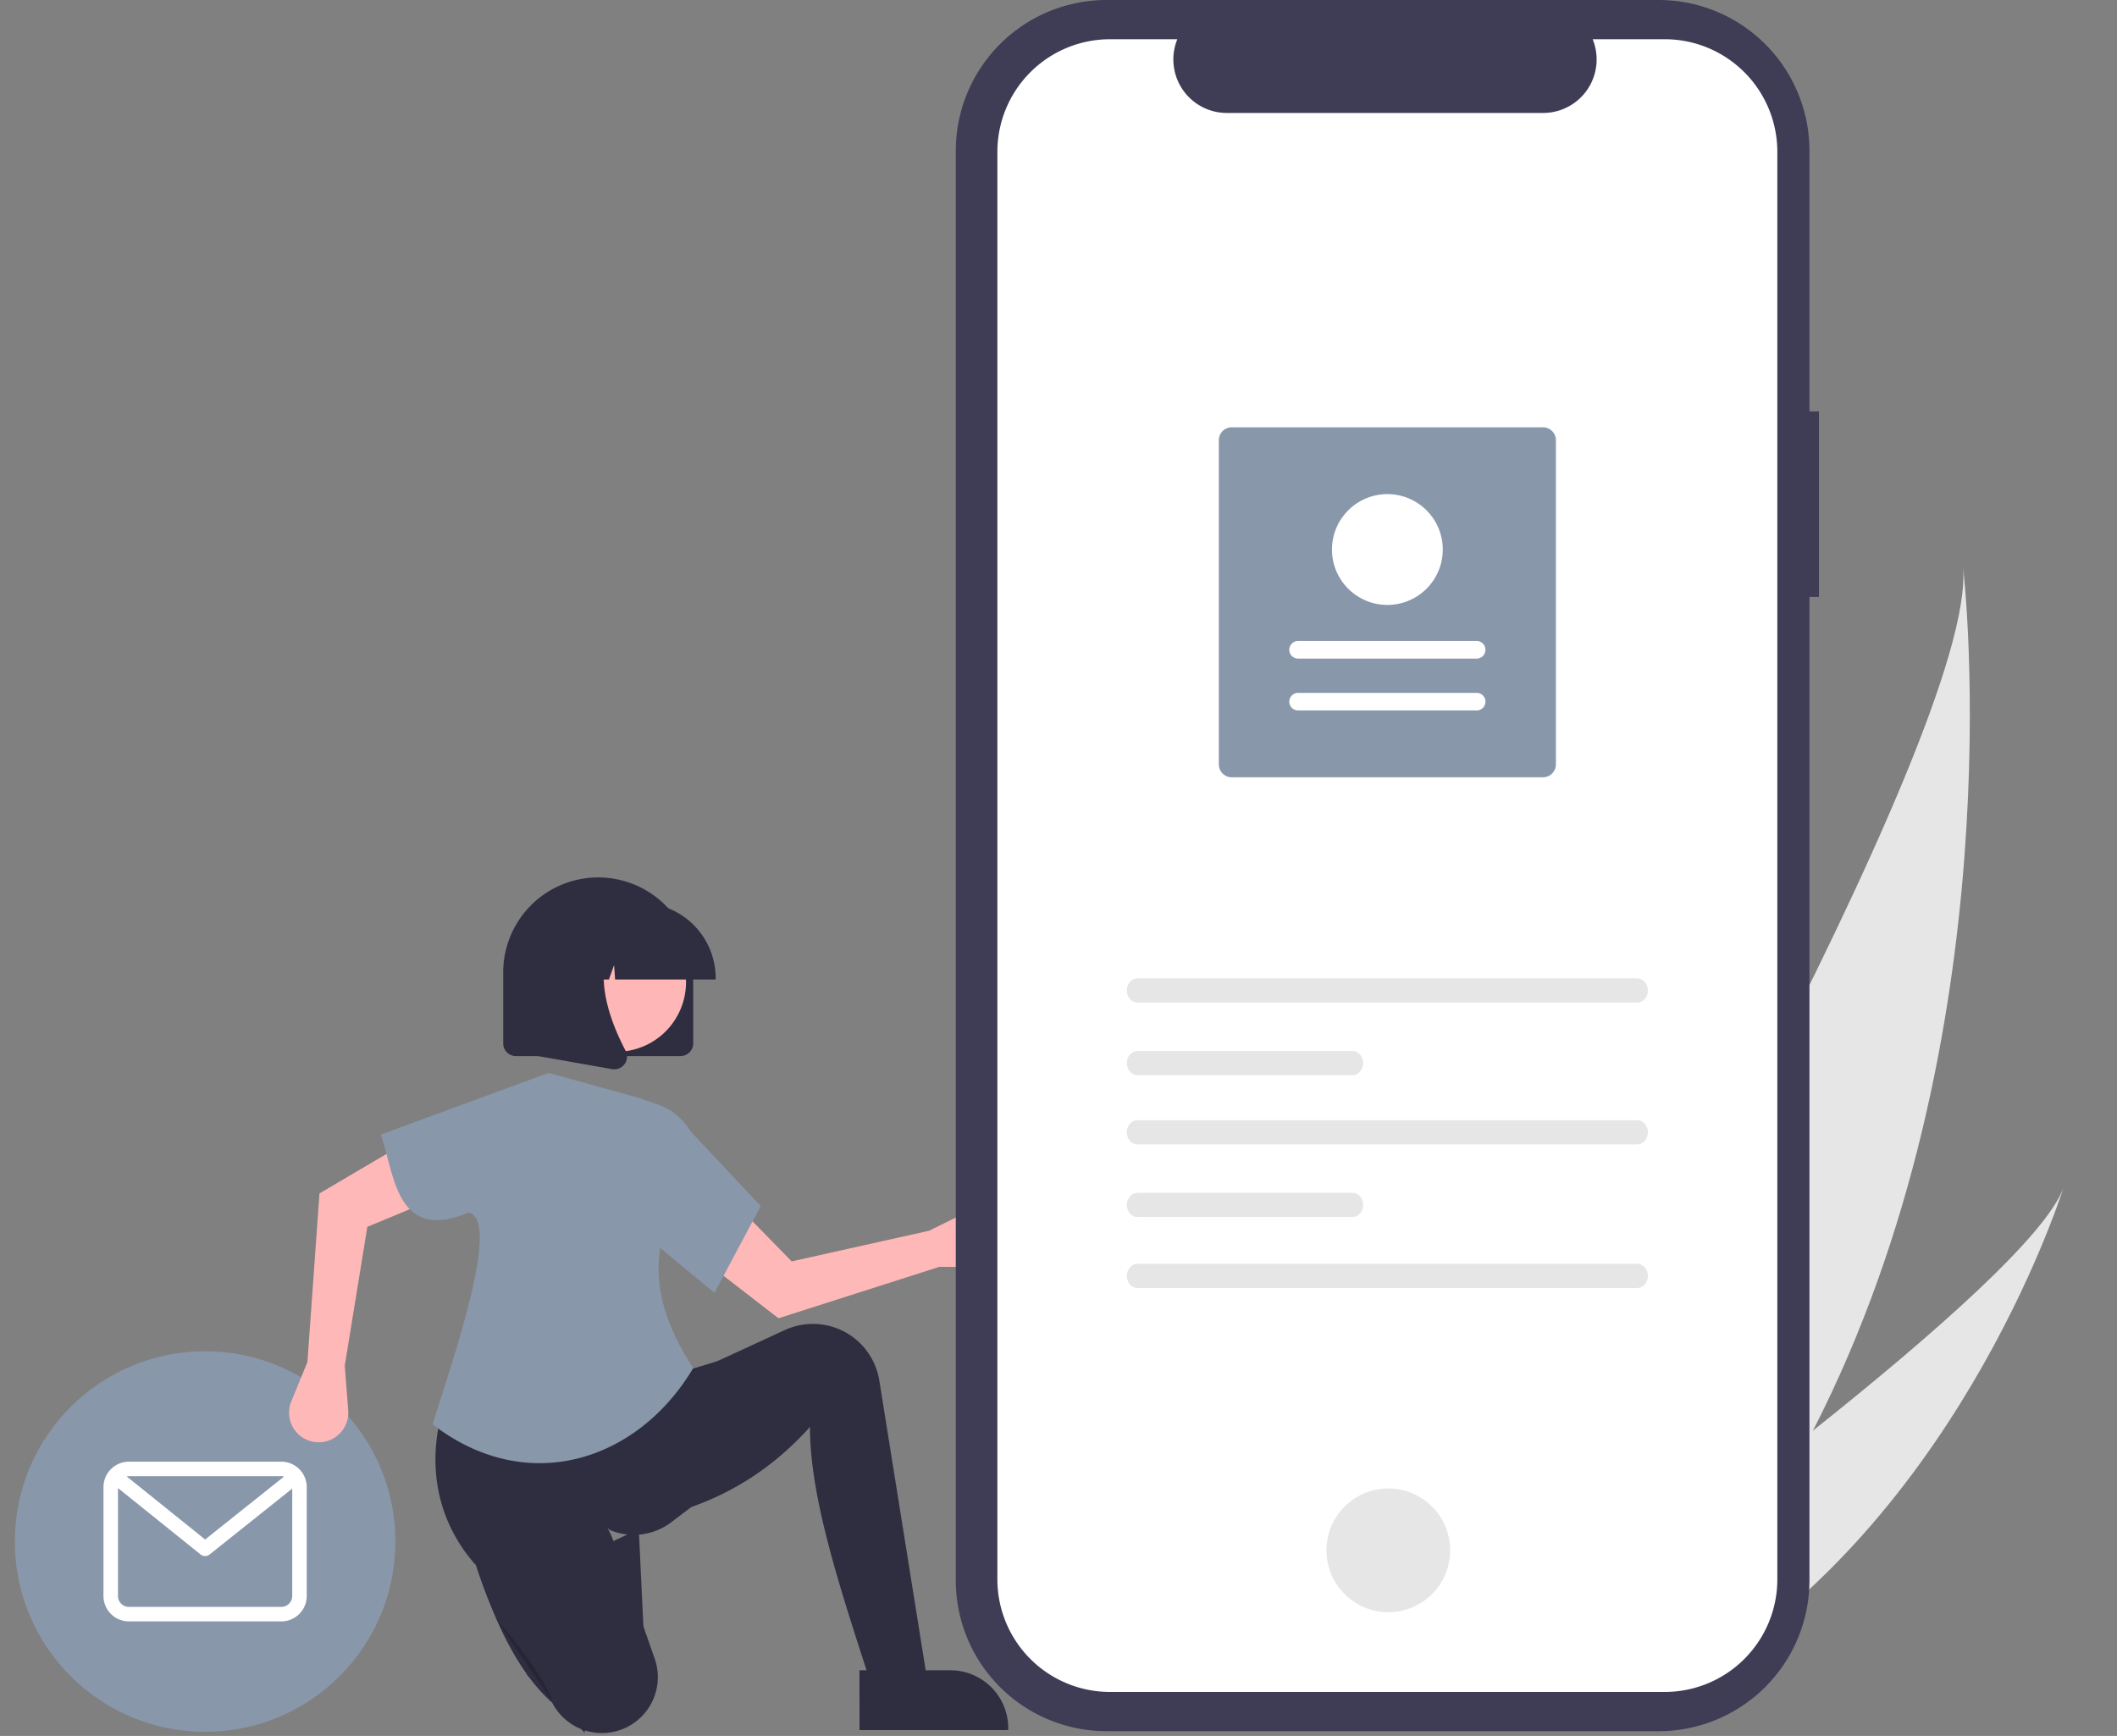 <svg data-name="Layer 1" xmlns="http://www.w3.org/2000/svg" width="890" height="729.787" viewBox="0 0 890 729.787" xmlns:xlink="http://www.w3.org/1999/xlink"><rect x="0" y="0" width="890" height="729.787" fill="#808080" stroke="none"/><path d="M374.677 751.016l1.81 38.157 7e-5.002a24.345 24.345.0 0 1-23.164 25.469l-.79.037-2.964-62.474z" transform="translate(-155 -85.106)" fill="#2f2e41"/><path d="M917.171 686.534c-18.173 35.465-41.224 69.764-70.389 100.808-.648.701-1.302 1.384-1.962 2.079l-69.101-32.713c.423-.702.886-1.491 1.385-2.353 29.683-50.787 208.865-360.591 203.203-430.758C980.966 329.384 1002.205 520.765 917.171 686.534z" transform="translate(-155 -85.106)" fill="#e6e6e6"/><path d="M860.113 793.652c-.967.55-1.959 1.088-2.957 1.608l-51.838-24.541c.725-.514 1.569-1.122 2.539-1.806 15.881-11.403 63.105-45.613 109.314-82.38 49.658-39.511 98.152-81.964 105.354-102.228C1021.062 588.952 975.611 730.202 860.113 793.652z" transform="translate(-155 -85.106)" fill="#e6e6e6"/><circle cx="86.23" cy="648.051" r="80" fill="#8997aa"/><path d="M273.275 699.586H209.184a10.694 10.694.0 0 0-10.682 10.682v45.779a10.694 10.694.0 0 0 10.682 10.682h64.091A10.694 10.694.0 0 0 283.957 756.046v-45.779A10.694 10.694.0 0 0 273.275 699.586zm0 6.104a4.559 4.559.0 0 1 1.134.148l-33.172 26.461-32.978-26.515a4.58 4.58.0 0 1 .925-.094zm0 54.935H209.184a4.583 4.583.0 0 1-4.578-4.578V710.679l34.711 27.909a3.052 3.052.0 0 0 3.815.007l34.72-27.697v45.148A4.583 4.583.0 0 1 273.275 760.624z" transform="translate(-155 -85.106)" fill="#fff"/><path d="M549.968 617.658l17.9.147a12.454 12.454.0 0 0 12.398-14.43h0a12.454 12.454.0 0 0-17.807-9.191L545.579 602.513l-57.737 12.876-24.735-25.289-14.208 23.401 33.378 25.788z" transform="translate(-155 -85.106)" fill="#ffb8b8"/><path d="M546.613 802.596l-21.089 4.056c-14.405-45.408-30.013-88.411-30.012-121.67-20.386 22.689-45.667 35.669-75.436 39.746l3.245-50.29 24.334-12.978 37.243-17.189a28.281 28.281.0 0 1 10.365-2.564h0a28.281 28.281.0 0 1 29.412 23.773z" transform="translate(-155 -85.106)" fill="#2f2e41"/><path d="M445.627 718.644l-8.406 6.388a26.031 26.031.0 0 1-25.662 3.345h0C387.484 710.331 370.38 715.655 354.878 742.894c-18.594-20.985-23.182-51.295-6.587-82.651L440.355 662.27l18.656-5.678z" transform="translate(-155 -85.106)" fill="#2f2e41"/><path d="M414.967 812.623h0a23.507 23.507.0 0 1-27.82-11.721c-8.274-7.287-15.255-17.721-21.309-30.409a235.353 235.353.0 0 1-11.167-28.683c-4.19-12.94 2.816-27.077 15.855-30.948q.582-.173 1.177-.326c17.406-4.469 35.281 5.571 41.231 22.528l17.301 49.308a23.507 23.507.0 0 1-14.398 29.964Q415.404 812.488 414.967 812.623z" transform="translate(-155 -85.106)" fill="#2f2e41"/><path d="M362.891 764.878s20.278 22.712 24.334 35.69" transform="translate(-155 -85.106)" opacity=".2" style="isolation:isolate"/><path d="M284.244 657.693l-6.787 16.564a12.454 12.454.0 0 0 8.791 16.872h0a12.454 12.454.0 0 0 15.149-13.118l-1.462-18.767 9.496-58.388 32.669-13.57-16.448-21.885L289.309 586.811z" transform="translate(-155 -85.106)" fill="#ffb8b8"/><path d="M446.438 660.242c-23.306 39.147-69.767 54.306-109.56 23.652 7-23 29.6-86.567 15-89-31 13-31.045-17.523-36.843-32.799l70.569-25.956 38.123 10.545 7.815 2.773a26.42 26.42.0 0 1 17.582 24.537C433.109 597.129 421.254 621.809 446.438 660.242z" transform="translate(-155 -85.106)" fill="#8997aa"/><path d="M455.361 628.608 427.377 605.491l9.328-53.94 38.123 40.557z" transform="translate(-155 -85.106)" fill="#8997aa"/><path id="bc7f4772-a479-43ba-84b6-0038831d0625-227" data-name="b82a9922-ead1-40af-af3b-f133b244cde7" d="M919.705 258.051h-4v-109.545a63.4 63.4.0 0 0-63.4-63.4h-232.087a63.4 63.4.0 0 0-63.4 63.4v600.974a63.4 63.4.0 0 0 63.4 63.4H852.303a63.4 63.4.0 0 0 63.4-63.4V336.027h4z" transform="translate(-155 -85.106)" fill="#3f3d56"/><path id="e7549b14-e146-4c1f-8b4f-7638ef62aaf0-228" data-name="b2a7827b-2d2c-407d-93be-35e4c67116bc" d="M854.862 101.599h-30.295a22.495 22.495.0 0 1-20.828 30.994h-132.959a22.495 22.495.0 0 1-20.827-30.991h-28.3a47.348 47.348.0 0 0-47.348 47.348v600.089a47.348 47.348.0 0 0 47.348 47.348H854.854a47.348 47.348.0 0 0 47.348-47.348v-13e-5h0V148.947a47.348 47.348.0 0 0-47.348-47.348h.009z" transform="translate(-155 -85.106)" fill="#fff"/><circle id="f4a12a6a-3235-4aa9-87a4-fdfa38e5097e" data-name="e6b07811-3d0f-4972-ba4c-46b0c6566e33" cx="583.658" cy="651.746" r="26" fill="#e6e6e6"/><path d="M633.182 496.405c-2.458.0-4.458 2.283-4.458 5.088s2 5.088 4.458 5.088H843.325c2.458.0 4.458-2.283 4.458-5.088s-2-5.088-4.458-5.088z" transform="translate(-155 -85.106)" fill="#e6e6e6"/><path d="M633.182 616.405c-2.458.0-4.458 2.283-4.458 5.088s2 5.088 4.458 5.088H843.325c2.458.0 4.458-2.283 4.458-5.088s-2-5.088-4.458-5.088z" transform="translate(-155 -85.106)" fill="#e6e6e6"/><path d="M633.182 526.932c-2.458.0-4.458 2.283-4.458 5.088s2 5.088 4.458 5.088h90.425c2.458.0 4.458-2.283 4.458-5.088s-2-5.088-4.458-5.088z" transform="translate(-155 -85.106)" fill="#e6e6e6"/><path d="M633.182 556.03c-2.458.0-4.458 2.283-4.458 5.088s2 5.088 4.458 5.088H843.325c2.458.0 4.458-2.283 4.458-5.088s-2-5.088-4.458-5.088z" transform="translate(-155 -85.106)" fill="#e6e6e6"/><path d="M633.182 586.558c-2.458.0-4.458 2.283-4.458 5.088s2 5.088 4.458 5.088h90.425c2.458.0 4.458-2.283 4.458-5.088s-2-5.088-4.458-5.088z" transform="translate(-155 -85.106)" fill="#e6e6e6"/><path d="M672.853 264.733H803.667a5.457 5.457.0 0 1 5.451 5.451V406.421a5.457 5.457.0 0 1-5.451 5.451H672.853a5.457 5.457.0 0 1-5.451-5.451V270.184A5.457 5.457.0 0 1 672.853 264.733z" transform="translate(-155 -85.106)" fill="#8997aa"/><path d="M775.793 383.777a3.7 3.7.0 1 0 .004-7.401H700.727a3.7 3.7.0 1 0-.004 7.401H775.793z" transform="translate(-155 -85.106)" fill="#fff"/><path d="M775.793 361.975a3.7 3.7.0 0 0 0-7.401H700.727a3.7 3.7.0 1 0-.004 7.401H775.793z" transform="translate(-155 -85.106)" fill="#fff"/><path d="M738.26 292.828a23.293 23.293.0 1 1-23.293 23.293v0A23.319 23.319.0 0 1 738.26 292.828z" transform="translate(-155 -85.106)" fill="#fff"/><path d="M441.064 529.077H371.914a5.371 5.371.0 0 1-5.365-5.365V493.906a39.94 39.94.0 1 1 79.88.0v29.806A5.371 5.371.0 0 1 441.064 529.077z" transform="translate(-155 -85.106)" fill="#2f2e41"/><circle cx="414.124" cy="497.999" r="29.283" transform="translate(-376.486 537.397) rotate(-61.337)" fill="#ffb6b6"/><path d="M455.878 496.886H413.595l-.434-6.071-2.168 6.071h-6.511l-.859-12.032-4.297 12.032h-12.598V496.29a31.63 31.63.0 0 1 31.594-31.594h5.961A31.63 31.63.0 0 1 455.878 496.29z" transform="translate(-155 -85.106)" fill="#2f2e41"/><path d="M413.248 534.64a5.481 5.481.0 0 1-.949-.084l-30.962-5.463V477.923h34.083l-.844.984c-11.74 13.692-2.895 35.894 3.422 47.91a5.286 5.286.0 0 1-.42 5.612A5.344 5.344.0 0 1 413.248 534.64z" transform="translate(-155 -85.106)" fill="#2f2e41"/><path d="M516.333 787.282l38.2-.002h.002A24.345 24.345.0 0 1 578.878 811.624v.791l-62.544.002z" transform="translate(-155 -85.106)" fill="#2f2e41"/></svg>